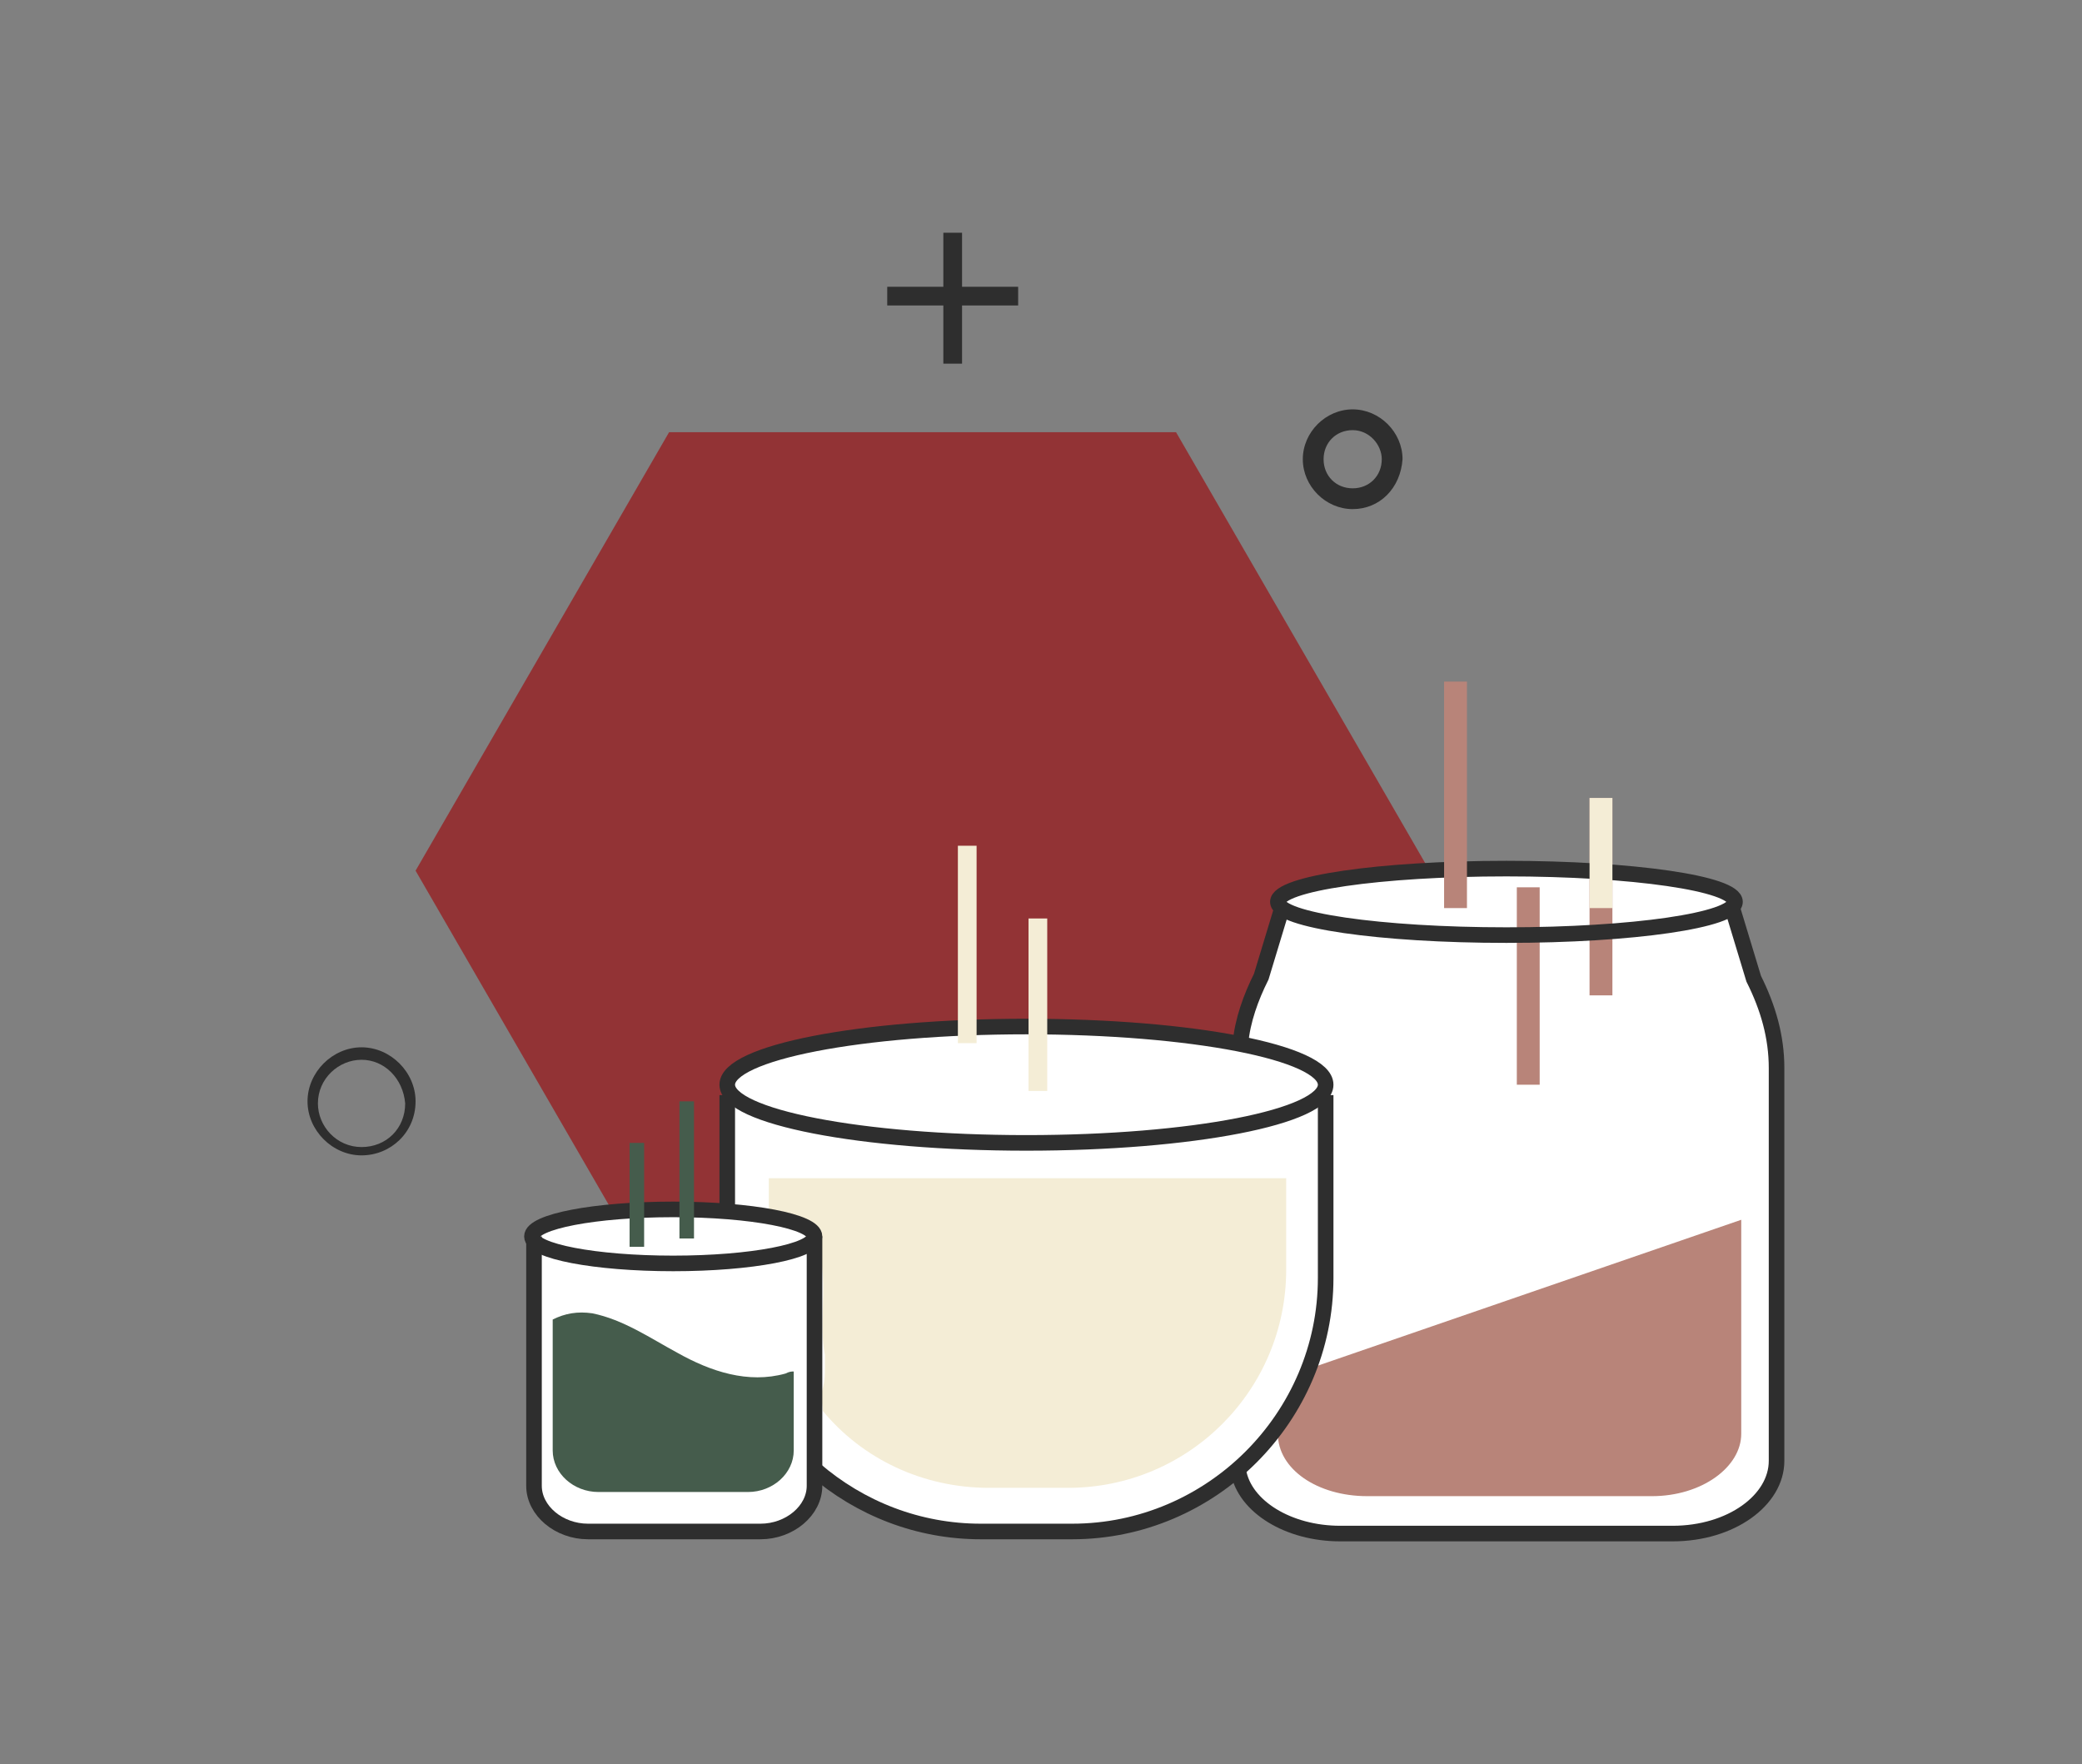 <?xml version="1.0" encoding="utf-8"?>
<!-- Generator: Adobe Illustrator 24.3.0, SVG Export Plug-In . SVG Version: 6.00 Build 0)  -->
<svg version="1.1" id="Layer_3" xmlns="http://www.w3.org/2000/svg" xmlns:xlink="http://www.w3.org/1999/xlink" x="0px" y="0px"
	 viewBox="0 0 100.2 84.9" style="enable-background:new 0 0 100.2 84.9;" xml:space="preserve">
<rect x="0" y="0" width="100.2" height="84.9" fill="#808080" stroke="none"/>
<style type="text/css">
	.st0{fill:#923335;}
	.st1{fill:#FFFFFF;}
	.st2{fill:none;stroke:#2E2E2E;stroke-width:0.75;stroke-miterlimit:10;}
	.st3{fill:#B88479;}
	.st4{fill:#F4EDD6;}
	.st5{fill:#455C4C;}
	.st6{fill:#2E2E2E;}
</style>
<g>
	<polygon class="st0" points="56.6,20.8 32.2,20.8 20,41.9 32.2,63 56.6,63 68.8,41.9 	"/>
	<g>
		<g>
			<g>
				<g>
					<g>
						<path class="st1" d="M83.4,43.8l1,3.3c0.7,1.4,1.1,2.8,1.1,4.3v18.9c0,1.9-2.2,3.5-5,3.5h-16c-2.7,0-5-1.5-5-3.5V51.3
							c0-1.5,0.4-2.9,1.1-4.3l1-3.3"/>
						<ellipse class="st1" cx="72.5" cy="43.4" rx="11" ry="1.6"/>
					</g>
				</g>
			</g>
		</g>
		<g>
			<g>
				<g>
					<path class="st1" d="M63.8,52.7v8.8c0,6.7-5.5,12.2-12.2,12.2h-4.4c-6.7,0-12.2-5.5-12.2-12.2v-8.8"/>
				</g>
				<ellipse class="st1" cx="49.4" cy="52.2" rx="14.4" ry="2.8"/>
			</g>
		</g>
		<g>
			<ellipse class="st1" cx="32.4" cy="59.5" rx="6.8" ry="1.3"/>
			<path class="st1" d="M39.2,59.5v12c0,1.2-1.2,2.2-2.6,2.2h-8.3c-1.4,0-2.6-1-2.6-2.2v-12"/>
		</g>
	</g>
	<g>
		<g>
			<g>
				<g>
					<path class="st2" d="M59.7,50.2c0.1-1.1,0.5-2.2,1-3.2l1-3.3"/>
					<path class="st2" d="M83.4,43.8l1,3.3c0.7,1.4,1.1,2.8,1.1,4.3v18.9c0,1.9-2.2,3.5-5,3.5h-16c-2.5,0-4.6-1.3-4.9-3"/>
					<g>
						<rect x="76.5" y="38.4" class="st3" width="1.1" height="9.5"/>
					</g>
					<g>
						<rect x="73" y="42.7" class="st3" width="1.1" height="9.5"/>
					</g>
					<ellipse class="st2" cx="72.5" cy="43.4" rx="11" ry="1.6"/>
					<g>
						<rect x="76.5" y="38.4" class="st4" width="1.1" height="5.3"/>
					</g>
					<path class="st3" d="M83.8,58.7V69c0,1.6-1.9,3-4.3,3H65.8c-2.4,0-4.3-1.3-4.3-3l1.4-3.1"/>
				</g>
			</g>
		</g>
		<g>
			<rect x="69.5" y="32.8" class="st3" width="1.1" height="10.9"/>
		</g>
	</g>
	<g>
		<g>
			<g>
				<path class="st4" d="M37,56.7v1.5c0.1,0.1,0.2,0.1,0.3,0.2c0.3,0,0.6,0.1,0.9,0.3c0,0,0.1,0,0.1,0c0.2,0.1,0.3,0.2,0.5,0.3
					c0.2,0.3,0.4,0.6,0.5,1c0,0.1,0,0.3,0.1,0.4c0,0.1,0,0.1,0.1,0.2c0.3,1.5-0.1,3.1,0.2,4.6c0,0.2,0,0.3,0,0.5
					c0,0.5,0,0.9-0.2,1.4c0,0.3,0.1,0.5,0.1,0.8c1.9,2.3,4.8,3.7,8,3.7h3.8c5.8,0,10.5-4.7,10.5-10.5v-4.4H37z"/>
			</g>
		</g>
		<g>
			<g>
				<path class="st2" d="M35,58.2v-5.5"/>
				<path class="st2" d="M63.8,52.7v8.8c0,6.7-5.5,12.2-12.2,12.2h-4.4c-3,0-5.8-1.1-8-3"/>
			</g>
			<ellipse class="st2" cx="49.4" cy="52.2" rx="14.4" ry="2.8"/>
		</g>
		<g>
			<rect x="46.1" y="40.7" class="st4" width="0.9" height="9.5"/>
		</g>
		<g>
			<rect x="49.5" y="44.2" class="st4" width="0.9" height="8.3"/>
		</g>
	</g>
	<g>
		<ellipse class="st2" cx="32.4" cy="59.5" rx="6.8" ry="1.3"/>
		<path class="st5" d="M37.8,66.1c-1.8,0.5-3.6-0.1-5.2-1c-1.3-0.7-2.6-1.6-4.1-1.9c-0.7-0.1-1.3,0-1.9,0.3v6.3c0,1.1,1,2,2.2,2H36
			c1.2,0,2.2-0.9,2.2-2v-3.8C38.1,66,38,66,37.8,66.1z"/>
		<path class="st2" d="M39.2,59.5v12c0,1.2-1.2,2.2-2.6,2.2h-8.3c-1.4,0-2.6-1-2.6-2.2v-12"/>
	</g>
	<g>
		<rect x="30.3" y="55" class="st5" width="0.7" height="5"/>
	</g>
	<g>
		<rect x="32.7" y="53" class="st5" width="0.7" height="6.6"/>
	</g>
	<g>
		<path class="st6" d="M17.4,55.6c-1.4,0-2.6-1.2-2.6-2.6c0-1.4,1.2-2.6,2.6-2.6c1.4,0,2.6,1.2,2.6,2.6C20,54.5,18.8,55.6,17.4,55.6
			z M17.4,51c-1.1,0-2.1,0.9-2.1,2.1c0,1.1,0.9,2.1,2.1,2.1s2.1-0.9,2.1-2.1C19.4,51.9,18.5,51,17.4,51z"/>
	</g>
	<g>
		<path class="st6" d="M65.1,24.5c-1.3,0-2.4-1.1-2.4-2.4c0-1.3,1.1-2.4,2.4-2.4c1.3,0,2.4,1.1,2.4,2.4
			C67.4,23.5,66.4,24.5,65.1,24.5z M65.1,20.7c-0.8,0-1.4,0.6-1.4,1.4c0,0.8,0.6,1.4,1.4,1.4c0.8,0,1.4-0.6,1.4-1.4
			C66.5,21.4,65.9,20.7,65.1,20.7z"/>
	</g>
	<g>
		<g>
			<rect x="42.7" y="13.8" class="st6" width="6.3" height="0.9"/>
		</g>
		<g>
			<rect x="45.4" y="11.2" class="st6" width="0.9" height="6.3"/>
		</g>
	</g>
</g>
</svg>
